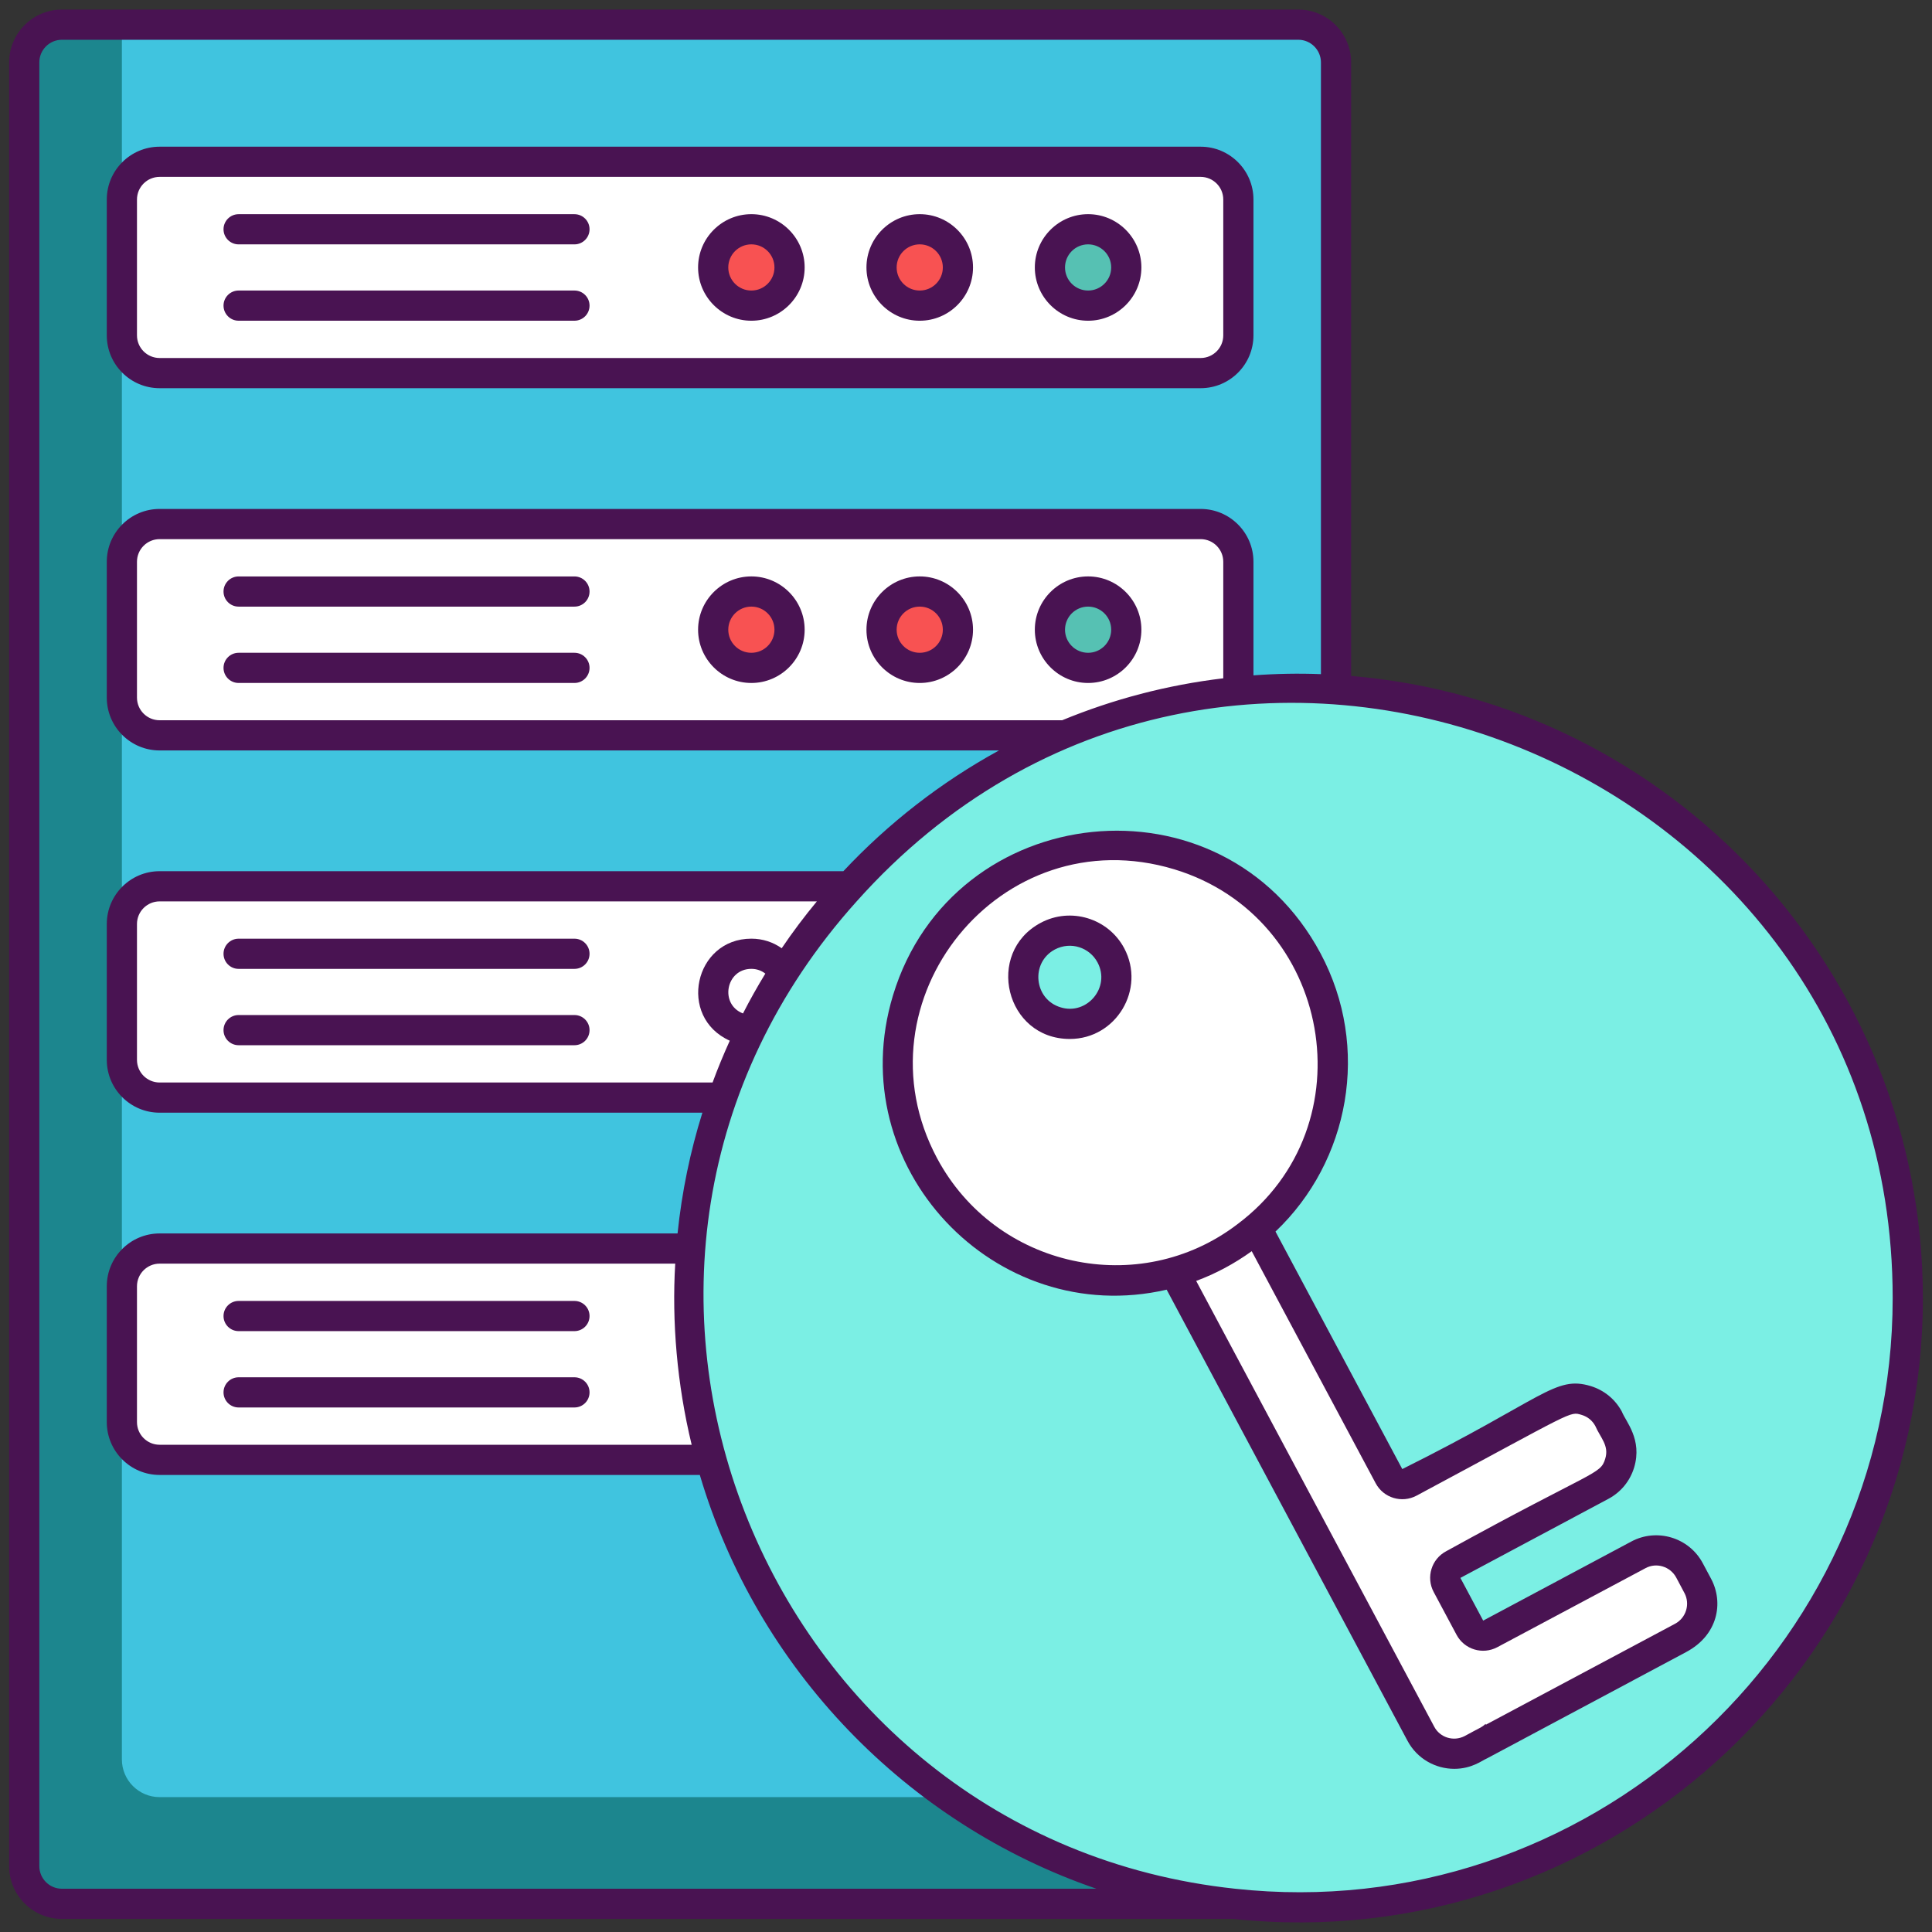 <svg xmlns="http://www.w3.org/2000/svg" xmlns:xlink="http://www.w3.org/1999/xlink" id="Layer_1" x="0px" y="0px" viewBox="0 0 256 256" style="enable-background:new 0 0 256 256;" xml:space="preserve"><rect x="0" y="0" width="256" height="256" fill="#333333" stroke="none"/><style type="text/css">	.st0{fill:#1C868E;}	.st1{fill:#40C4DF;}	.st2{fill:#FFFFFF;}	.st3{fill:#D8D6D7;}	.st4{fill:#F85252;}	.st5{fill:#7BEFE4;}	.st6{fill:#56C1B3;}	.st7{fill:#491352;}	.st8{fill:#41C4DF;}	.st9{fill:#D73735;}	.st10{fill:#EDAF85;}	.st11{fill:#F7C09A;}	.st12{fill:#1B868E;}	.st13{fill:none;stroke:#491352;stroke-width:4;stroke-linecap:round;stroke-linejoin:round;stroke-miterlimit:10;}	.st14{fill:none;stroke:#491352;stroke-width:4;stroke-miterlimit:10;}</style><g id="XMLID_2540_">	<path id="XMLID_3134_" class="st0" d="M177.06,8.268v239c0,2.76-2.24,5-5,5H8.24c-2.76,0-5-2.24-5-5v-239c0-2.76,2.24-5,5-5h163.82  C174.82,3.268,177.06,5.508,177.06,8.268z"></path>	<path id="XMLID_3133_" class="st1" d="M177.06,8.268v229.86H21.15c-2.76,0-5-2.24-5-5V3.268h155.91  C174.82,3.268,177.06,5.508,177.06,8.268z"></path>	<path id="XMLID_3132_" class="st2" d="M159.118,49.442H21.182c-2.761,0-5-2.239-5-5V26.435c0-2.761,2.239-5,5-5h137.936  c2.761,0,5,2.239,5,5v18.007C164.118,47.203,161.88,49.442,159.118,49.442z"></path>	<circle id="XMLID_3131_" class="st4" cx="99.592" cy="35.438" r="5.058"></circle>	<circle id="XMLID_3130_" class="st4" cx="121.901" cy="35.438" r="5.058"></circle>	<circle id="XMLID_3129_" class="st6" cx="144.21" cy="35.438" r="5.058"></circle>	<path id="XMLID_3128_" class="st2" d="M159.118,97.442H21.182c-2.761,0-5-2.239-5-5V74.435c0-2.761,2.239-5,5-5h137.936  c2.761,0,5,2.239,5,5v18.007C164.118,95.203,161.88,97.442,159.118,97.442z"></path>	<circle id="XMLID_3127_" class="st4" cx="99.592" cy="83.438" r="5.058"></circle>	<circle id="XMLID_2244_" class="st4" cx="99.592" cy="131.438" r="5.058"></circle>	<circle id="XMLID_3126_" class="st4" cx="121.901" cy="83.438" r="5.058"></circle>	<circle id="XMLID_3125_" class="st6" cx="144.21" cy="83.438" r="5.058"></circle>	<path id="XMLID_3124_" class="st2" d="M159.118,145.442H21.182c-2.761,0-5-2.239-5-5v-18.007c0-2.761,2.239-5,5-5h137.936  c2.761,0,5,2.239,5,5v18.007C164.118,143.203,161.88,145.442,159.118,145.442z"></path>	<path id="XMLID_3120_" class="st2" d="M159.118,193.442H21.182c-2.761,0-5-2.239-5-5v-18.007c0-2.761,2.239-5,5-5h137.936  c2.761,0,5,2.239,5,5v18.007C164.118,191.203,161.88,193.442,159.118,193.442z"></path>	<circle id="XMLID_2560_" class="st5" cx="172.067" cy="171.994" r="80.725"></circle>	<path id="XMLID_2628_" class="st2" d="M224.967,210.144l-1.104-2.068c-1.295-2.426-4.34-3.351-6.766-2.056l-21.395,11.423  l-4.905-9.188l21.395-11.423c2.426-1.295,3.351-4.34,2.056-6.766l-1.104-2.068c-1.295-2.426-4.34-3.351-6.766-2.056l-21.395,11.423  l-18.482-34.617c10.089-8.59,13.199-23.32,6.709-35.479c-7.49-14.03-24.94-19.34-38.97-11.84c-14.03,7.49-19.34,24.94-11.84,38.97  c6.49,12.16,20.46,17.77,33.209,14.16l32.662,61.177c1.295,2.426,4.34,3.351,6.766,2.056l1.034-0.552l26.84-14.33  C225.337,215.614,226.262,212.57,224.967,210.144z M144.65,134.938c-3,1.6-6.74,0.47-8.35-2.54c-1.6-3.01-0.47-6.75,2.54-8.35  c3.01-1.61,6.75-0.47,8.35,2.54C148.8,129.589,147.66,133.328,144.65,134.938z"></path>	<g id="XMLID_2352_">		<path id="XMLID_2656_" class="st7" d="M137.9,122.278c-7.426,3.963-4.675,15.39,3.86,15.39c6.132,0,10.096-6.596,7.2-12.03   C146.84,121.668,141.87,120.159,137.9,122.278z M140.54,133.478c-3.542-1.059-4.027-5.932-0.76-7.67   c2.11-1.106,4.598-0.258,5.65,1.72C147.192,130.84,144.008,134.558,140.54,133.478z"></path>		<path id="XMLID_2711_" class="st7" d="M225.63,207.139c-1.84-3.451-6.119-4.678-9.47-2.88l-19.63,10.48l-3.02-5.66l19.62-10.48   c1.65-0.88,2.85-2.35,3.4-4.14c1.122-3.74-1.119-6.102-1.62-7.4c-0.88-1.65-2.35-2.85-4.14-3.4c-4.74-1.422-6.181,1.643-24.96,11   l-16.8-31.47c9.8-9.31,12.64-24.38,5.97-36.86c-13.001-24.328-48.76-20.431-56.65,5.55c-6.903,22.732,13.501,44.26,36.26,39.01   l31.92,59.79c1.281,2.388,3.724,3.7,6.19,3.7c2.313,0,3.684-1.102,4.28-1.36c0.01,0,0.02,0,0.03-0.01   c19.335-10.323,24.998-13.346,26.421-14.106c-0.001,0-0.001,0-0.001,0.001c0.001-0.001,0.003-0.002,0.005-0.003   c-0.001,0-0.002,0.001-0.003,0.001c4.214-2.244,4.982-6.547,3.298-9.703L225.63,207.139z M124.16,153.458   c-11.11-20.835,8.379-45.24,31.44-38.27c20.904,6.348,25.818,33.978,8.36,47.03C151.004,172.113,131.963,168.069,124.16,153.458z    M221.96,215.154l-25.07,13.375l-0.06-0.1c-0.456,0.457-0.77,0.511-2.74,1.6c-1.516,0.789-3.309,0.181-4.05-1.24l-31.54-59.06   c2.512-0.927,5.046-2.267,7.36-3.94l16.427,30.755c1.04,1.948,3.471,2.677,5.417,1.635c21.087-11.297,20.231-11.187,21.896-10.69   c0.77,0.23,1.4,0.75,1.78,1.45c0.685,1.573,1.864,2.604,1.32,4.35c-0.644,2.157-1.392,1.41-21.08,12.26   c-1.949,1.038-2.687,3.458-1.646,5.405c0.945,1.768,2.085,3.903,3.029,5.669c1.039,1.945,3.454,2.675,5.4,1.638l19.638-10.472   c1.455-0.79,3.277-0.213,4.06,1.23l1.1,2.07C223.975,212.547,223.417,214.376,221.96,215.154z"></path>		<path id="XMLID_2717_" class="st7" d="M179.03,89.568v-81.3c0-3.86-3.14-7-7-7H8.21c-3.86,0-7,3.14-7,7v239c0,3.86,3.14,7,7,7   h155.24c48.722,5.147,91.34-33.275,91.34-82.27C254.79,128.718,221.4,93.108,179.03,89.568z M8.21,250.268c-1.66,0-3-1.35-3-3   v-239c0-1.65,1.34-3,3-3h163.82c1.65,0,3,1.35,3,3v81.06c-2.88-0.118-6.016-0.062-8.94,0.16v-15.05c0-3.86-3.14-7-7-7H21.15   c-3.86,0-7,3.14-7,7v18c0,3.86,3.14,7,7,7h111.22c-7.7,4.22-14.66,9.64-20.62,16h-90.6c-3.86,0-7,3.14-7,7v18c0,3.86,3.14,7,7,7   h71.92c-1.61,5.14-2.72,10.49-3.29,16H21.15c-3.86,0-7,3.14-7,7v18c0,3.86,3.14,7,7,7h71.58c7.59,25.67,27.34,46.18,52.55,54.83   H8.21z M162.09,74.438v15.44c-7.47,0.89-14.63,2.79-21.35,5.56H21.15c-1.65,0-3-1.34-3-3v-18c0-1.66,1.35-3,3-3h137.94   C160.74,71.438,162.09,72.778,162.09,74.438z M99.56,124.378c-7.566,0-9.83,10.388-2.86,13.52c-0.82,1.81-1.59,3.66-2.28,5.54   H21.15c-1.65,0-3-1.34-3-3v-18c0-1.66,1.35-3,3-3h87.09c-1.65,1.99-3.21,4.06-4.66,6.21   C102.44,124.839,101.06,124.378,99.56,124.378z M101.41,129.008c-1.05,1.72-2.04,3.48-2.96,5.28   c-3.131-1.208-2.273-5.91,1.11-5.91C100.26,128.378,100.9,128.608,101.41,129.008z M91.65,191.438h-70.5c-1.65,0-3-1.34-3-3v-18   c0-1.66,1.35-3,3-3h68.32C89.014,175.088,89.705,183.412,91.65,191.438z M163.67,250.268   c-62.955-6.707-93.552-82.582-50.16-130.83c48.222-54.097,137.28-18.946,137.28,52.56   C250.79,218.772,210.002,255.305,163.67,250.268z"></path>		<path id="XMLID_2735_" class="st7" d="M21.15,51.438h137.94c3.86,0,7-3.14,7-7v-18c0-3.86-3.14-7-7-7H21.15c-3.86,0-7,3.14-7,7v18   C14.15,48.298,17.29,51.438,21.15,51.438z M18.15,26.438c0-1.66,1.35-3,3-3h137.94c1.65,0,3,1.34,3,3v18c0,1.66-1.35,3-3,3H21.15   c-1.65,0-3-1.34-3-3V26.438z"></path>		<path id="XMLID_2738_" class="st7" d="M99.56,42.498c3.89,0,7.06-3.17,7.06-7.06c0-3.89-3.17-7.06-7.06-7.06   c-3.89,0-7.06,3.17-7.06,7.06C92.5,39.328,95.67,42.498,99.56,42.498z M99.56,32.378c1.69,0,3.06,1.37,3.06,3.06   s-1.37,3.06-3.06,3.06s-3.06-1.37-3.06-3.06S97.87,32.378,99.56,32.378z"></path>		<path id="XMLID_2741_" class="st7" d="M121.87,42.498c3.89,0,7.06-3.17,7.06-7.06c0-3.89-3.17-7.06-7.06-7.06   c-3.89,0-7.06,3.17-7.06,7.06C114.81,39.328,117.98,42.498,121.87,42.498z M121.87,32.378c1.69,0,3.06,1.37,3.06,3.06   s-1.37,3.06-3.06,3.06c-1.69,0-3.06-1.37-3.06-3.06S120.18,32.378,121.87,32.378z"></path>		<path id="XMLID_2744_" class="st7" d="M144.18,42.498c3.89,0,7.06-3.17,7.06-7.06c0-3.89-3.17-7.06-7.06-7.06   c-3.89,0-7.06,3.17-7.06,7.06C137.12,39.328,140.29,42.498,144.18,42.498z M144.18,32.378c1.68,0,3.06,1.37,3.06,3.06   s-1.38,3.06-3.06,3.06c-1.69,0-3.06-1.37-3.06-3.06S142.49,32.378,144.18,32.378z"></path>		<path id="XMLID_2745_" class="st7" d="M31.618,32.381h44.5c1.104,0,2-0.896,2-2s-0.896-2-2-2h-44.5c-1.104,0-2,0.896-2,2   S30.514,32.381,31.618,32.381z"></path>		<path id="XMLID_2746_" class="st7" d="M31.618,42.497h44.5c1.104,0,2-0.896,2-2s-0.896-2-2-2h-44.5c-1.104,0-2,0.896-2,2   S30.514,42.497,31.618,42.497z"></path>		<path id="XMLID_2749_" class="st7" d="M99.56,76.378c-3.89,0-7.06,3.17-7.06,7.06c0,3.89,3.17,7.06,7.06,7.06   c3.89,0,7.06-3.17,7.06-7.06C106.62,79.548,103.45,76.378,99.56,76.378z M99.56,86.498c-1.69,0-3.06-1.37-3.06-3.06   s1.37-3.06,3.06-3.06s3.06,1.37,3.06,3.06S101.25,86.498,99.56,86.498z"></path>		<path id="XMLID_2752_" class="st7" d="M121.87,76.378c-3.89,0-7.06,3.17-7.06,7.06c0,3.89,3.17,7.06,7.06,7.06   c3.89,0,7.06-3.17,7.06-7.06C128.93,79.548,125.76,76.378,121.87,76.378z M121.87,86.498c-1.69,0-3.06-1.37-3.06-3.06   s1.37-3.06,3.06-3.06c1.69,0,3.06,1.37,3.06,3.06S123.56,86.498,121.87,86.498z"></path>		<path id="XMLID_2755_" class="st7" d="M144.18,76.378c-3.89,0-7.06,3.17-7.06,7.06c0,3.89,3.17,7.06,7.06,7.06   c3.89,0,7.06-3.17,7.06-7.06C151.24,79.548,148.07,76.378,144.18,76.378z M144.18,86.498c-1.69,0-3.06-1.37-3.06-3.06   s1.37-3.06,3.06-3.06c1.68,0,3.06,1.37,3.06,3.06S145.86,86.498,144.18,86.498z"></path>		<path id="XMLID_2783_" class="st7" d="M76.118,76.381h-44.5c-1.104,0-2,0.896-2,2s0.896,2,2,2h44.5c1.104,0,2-0.896,2-2   S77.223,76.381,76.118,76.381z"></path>		<path id="XMLID_2785_" class="st7" d="M76.118,86.497h-44.5c-1.104,0-2,0.896-2,2s0.896,2,2,2h44.5c1.104,0,2-0.896,2-2   S77.223,86.497,76.118,86.497z"></path>		<path id="XMLID_2787_" class="st7" d="M76.118,124.381h-44.5c-1.104,0-2,0.896-2,2s0.896,2,2,2h44.5c1.104,0,2-0.896,2-2   S77.223,124.381,76.118,124.381z"></path>		<path id="XMLID_2788_" class="st7" d="M76.118,134.497h-44.5c-1.104,0-2,0.896-2,2s0.896,2,2,2h44.5c1.104,0,2-0.896,2-2   S77.223,134.497,76.118,134.497z"></path>		<path id="XMLID_2789_" class="st7" d="M76.118,172.381h-44.5c-1.104,0-2,0.896-2,2s0.896,2,2,2h44.5c1.104,0,2-0.896,2-2   S77.223,172.381,76.118,172.381z"></path>		<path id="XMLID_2790_" class="st7" d="M76.118,182.497h-44.5c-1.104,0-2,0.896-2,2s0.896,2,2,2h44.5c1.104,0,2-0.896,2-2   S77.223,182.497,76.118,182.497z"></path>	</g></g></svg>